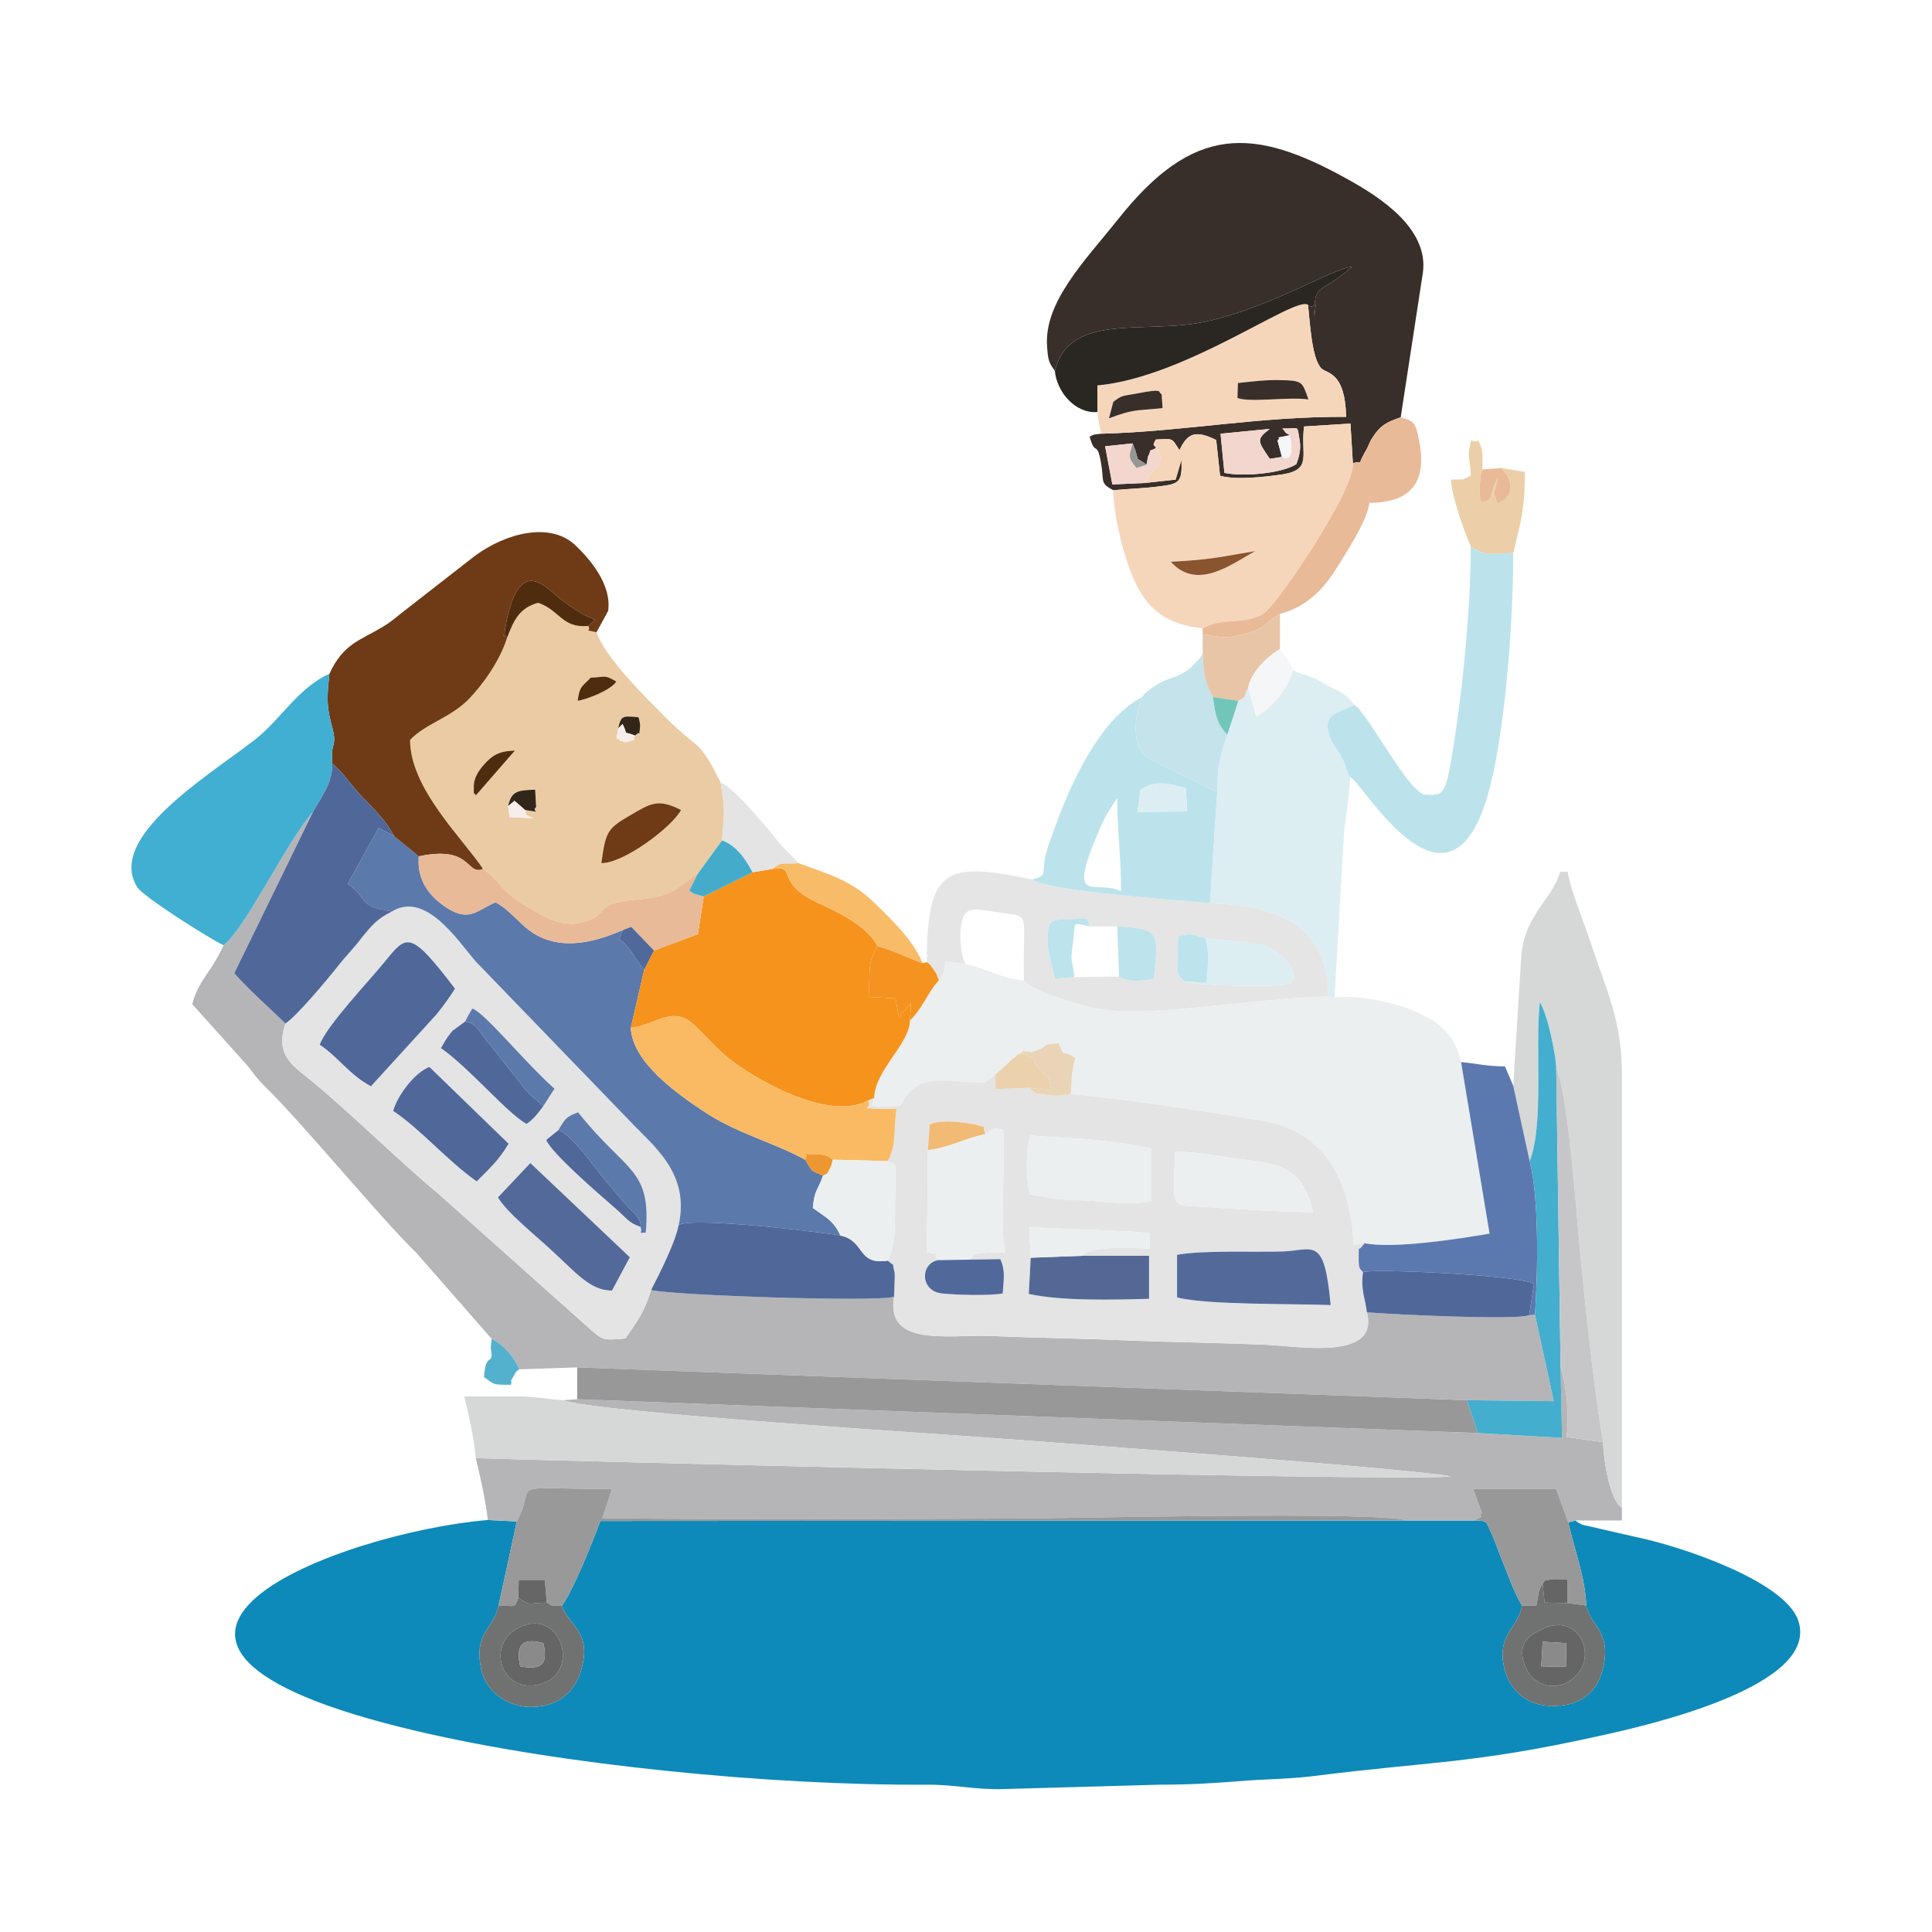 <?xml version="1.0" encoding="UTF-8"?>
<!DOCTYPE svg PUBLIC "-//W3C//DTD SVG 1.1//EN" "http://www.w3.org/Graphics/SVG/1.1/DTD/svg11.dtd">
<!-- Creator: CorelDRAW X7 -->
<svg xmlns="http://www.w3.org/2000/svg" xml:space="preserve" width="40mm" height="40mm" version="1.1" style="shape-rendering:geometricPrecision; text-rendering:geometricPrecision; image-rendering:optimizeQuality; fill-rule:evenodd; clip-rule:evenodd"
viewBox="0 0 4000 4000"
 xmlns:xlink="http://www.w3.org/1999/xlink">
 <defs>
  <style type="text/css">
   <![CDATA[
    .fil0 {fill:none}
    .fil1 {fill:#0D8AB9}
    .fil22 {fill:#2A2622}
    .fil50 {fill:#32251A}
    .fil5 {fill:#382F2A}
    .fil14 {fill:#41AFD1}
    .fil20 {fill:#43AECD}
    .fil37 {fill:#44ACCA}
    .fil39 {fill:#502C0F}
    .fil17 {fill:#506799}
    .fil33 {fill:#51689A}
    .fil25 {fill:#52699A}
    .fil28 {fill:#546895}
    .fil44 {fill:#54B1CD}
    .fil7 {fill:#5C79AC}
    .fil19 {fill:#5C79AF}
    .fil35 {fill:#656565}
    .fil46 {fill:#666666}
    .fil9 {fill:#6E3B16}
    .fil27 {fill:#707271}
    .fil48 {fill:#72C6B9}
    .fil45 {fill:#89542E}
    .fil47 {fill:#898A89}
    .fil52 {fill:#959696}
    .fil12 {fill:#989898}
    .fil21 {fill:#999999}
    .fil2 {fill:#B5B5B8}
    .fil16 {fill:#BCE3EC}
    .fil36 {fill:#BDE3EC}
    .fil26 {fill:#C5E3EB}
    .fil24 {fill:#C6C6C8}
    .fil10 {fill:#D6D8D8}
    .fil13 {fill:#DCEEF2}
    .fil4 {fill:#E4E4E4}
    .fil15 {fill:#E5E5E5}
    .fil23 {fill:#E9BA98}
    .fil31 {fill:#E9C5A8}
    .fil40 {fill:#EAD4B8}
    .fil6 {fill:#EBCBA3}
    .fil42 {fill:#EBD1AC}
    .fil3 {fill:#EBEFF0}
    .fil29 {fill:#ECCFA8}
    .fil49 {fill:#EE9730}
    .fil43 {fill:#F1BA75}
    .fil34 {fill:#F3D6CD}
    .fil41 {fill:#F3D6CD}
    .fil32 {fill:#F59321}
    .fil51 {fill:#F5EEEB}
    .fil38 {fill:#F5F6F7}
    .fil8 {fill:#F6931D}
    .fil11 {fill:#F6D6BB}
    .fil30 {fill:#F8BC69}
    .fil18 {fill:#F9BA63}
   ]]>
  </style>
 </defs>
 <g id="Capa_x0020_1">
  <rect class="fil0" width="4000" height="4000"/>
  <g id="_997605971056">
   <path class="fil1" d="M3262 3148l-15 4c12,55 36,117 37,172 9,43 56,55 33,137 -13,46 -49,72 -103,71 -51,0 -87,-30 -99,-76 -18,-73 29,-85 36,-132 -18,-31 -28,-62 -42,-96 -6,-14 -13,-36 -20,-51 -14,-29 -7,-28 -38,-29l-138 0 -1670 1c-17,46 -56,143 -80,176 17,42 62,55 41,130 -12,45 -44,76 -98,79 -53,3 -99,-31 -109,-75 -18,-80 25,-85 35,-134l38 -175 -60 -3c-300,25 -927,254 -147,437 296,70 733,113 1056,111 65,0 97,11 161,9l321 -9c63,0 110,-3 161,-7 58,-5 102,-4 159,-11 236,-30 329,-25 586,-82 111,-24 462,-105 416,-240 -28,-82 -243,-153 -328,-171l-118 -27c-11,-5 -9,-4 -15,-9z"/>
   <path class="fil2" d="M463 1957c-12,25 -18,35 -33,57 -13,20 -25,37 -32,65l114 127c16,20 18,25 37,44 80,78 235,268 314,345l155 177c25,12 47,38 57,63l120 -4 1842 68 180 2 -39 -179 -12 1c-31,11 -289,-2 -336,-6 26,101 -142,70 -212,67 -97,-4 -193,-5 -289,-9 -92,-4 -185,-5 -278,-9 -90,-3 -217,23 -200,-81 -42,11 -455,-3 -503,-14 -14,46 -28,63 -53,100 -44,4 -46,5 -73,-19l-315 -281c-81,-67 -195,-180 -273,-242 -35,-28 -63,-50 -43,-110 -39,-38 -69,-63 -106,-104l163 -334c-53,59 -139,240 -185,276z"/>
   <path class="fil2" d="M3060 2967l-1865 -70 -29 2c63,25 784,70 913,80 132,10 862,63 925,78 -136,11 -1858,-33 -2019,-38 9,36 21,90 25,128l60 3c45,-84 -35,-68 197,-67l-20 60c281,4 560,2 840,1 125,0 760,-16 826,4l138 0c32,-14 5,-3 17,-16l-18 -49 172 0 25 69 15 -4 96 0 0 -26c-25,-16 -38,-98 -39,-136l-76 -11c7,-38 0,-110 -12,-145l3 147 -174 -10z"/>
   <path class="fil3" d="M1944 2030c-18,17 -29,47 -51,73l-9 10c-1,49 -73,103 -74,160 -12,36 -4,6 4,19l50 -3c37,-70 82,-50 175,-47 2,-2 8,-6 9,-7l13 -11c13,-10 17,-14 27,-24 5,-4 7,-7 13,-11 11,-10 1,-3 14,-9 15,-18 -6,-2 12,-3 19,-2 -13,8 18,-2 27,-8 7,-13 47,-15 15,36 3,9 35,31 -8,18 -8,43 -10,74 125,12 271,35 394,55 128,21 184,117 192,258l22 -4c60,12 196,-9 259,-20l-59 -355c-12,-54 -42,-82 -93,-104 -38,-17 -112,-36 -169,-30l-13 -2c-108,3 -223,20 -333,28 -57,4 -119,6 -172,-9 -33,-9 -107,-31 -125,-52 -43,-3 -77,-25 -121,-34l-42 -6c-3,16 3,15 -13,40z"/>
   <path class="fil4" d="M2437 2598c55,-10 159,-5 221,-7 62,-3 84,-32 97,111 -70,-3 -262,0 -318,-16l0 -88zm-303 6l-3 -63 216 9c45,7 29,-12 34,35 -28,0 -120,-8 -141,15l139 0 0 89c-73,2 -179,5 -249,-10l4 -75zm584 -94c-68,-2 -140,-5 -205,-10 -92,-8 -85,16 -80,-116 27,1 69,5 95,10 83,16 168,-1 190,116zm-461 -151c41,5 87,9 126,19l0 109c-42,8 -86,2 -127,-1 -22,-1 -42,-2 -64,-3l-60 -10c-8,-34 -9,-93 2,-122l123 8zm-250 249l64 -1c11,24 7,41 5,71 -30,5 -95,3 -125,0 -48,-5 -45,-64 -8,-69 -22,-18 26,-10 -24,-16l2 -212 4 -53c26,-13 91,-1 97,1 26,10 8,-8 18,19 25,-14 6,-12 37,-10 6,65 -9,213 5,255 -82,0 -61,5 -75,15zm-197 -335l-12 5c7,23 -24,14 24,18l34 0c-7,52 1,71 -18,108 22,8 15,8 16,44 0,18 -1,39 -1,57 -1,42 2,68 -15,105 18,16 7,-1 14,24 1,4 0,19 0,24l-1 27c-17,104 110,78 200,81 93,4 186,5 278,9 96,4 192,5 289,9 70,3 238,34 212,-67 -4,-32 -13,-47 -8,-83 -3,-6 -10,-2 -9,-31 1,-30 -4,-6 12,-29l-22 4c-8,-141 -64,-237 -192,-258 -123,-20 -269,-43 -394,-55 -22,3 -27,5 -50,2 -30,-4 -23,-2 -35,-15l-71 3 0 -31 -13 11c-1,1 -7,5 -9,7 -93,-3 -138,-23 -175,47l-50 3c-8,-13 -16,17 -4,-19z"/>
   <path class="fil5" d="M2654 946l-9 -34c12,-10 -17,-2 26,-11 -12,-5 -10,-8 -16,-14 35,2 30,-11 36,26 3,17 -2,35 -7,48 -32,20 -112,26 -149,18l-8 -81 102 -10c-29,22 -25,25 0,62l25 -4zm-470 -178c31,-124 188,-74 316,-103 135,-30 268,-114 299,-112 -75,63 -76,30 -78,102 7,-47 0,-9 -13,-24 4,32 7,111 28,132 12,11 49,7 51,100 -183,-1 -331,30 -507,35 -15,2 -12,0 -24,6 12,44 15,4 24,57 6,37 -3,39 25,54 30,-3 66,-4 95,-8 42,-5 48,-9 46,-55l-12 41 -64 7 -67 3 -15 -79 57 -6c19,46 -2,22 29,44 0,-3 3,-16 3,-17 10,-19 -5,-7 16,-17 0,-8 -10,-1 0,-18 39,-2 32,-3 49,22 16,-34 32,-43 76,-21l8 74c32,9 90,3 130,-3 62,-10 36,-41 44,-99l96 -6 5 82c28,-9 4,14 25,-23 9,-14 7,-18 17,-32 14,-22 27,-30 57,-40l46 -300c12,-91 -89,-156 -156,-193 -194,-108 -319,-115 -476,84 -67,84 -154,171 -146,264 2,30 5,33 16,49z"/>
   <path class="fil6" d="M1245 1787c9,-63 11,-71 58,-98 43,-25 58,-37 107,-12 -19,36 -120,111 -165,110zm-158 -110c6,6 -8,8 18,17l-50 -2 -3 -23c7,-30 17,-33 56,-34l2 36c-12,10 19,12 -23,6zm-102 -30c-6,-16 -4,17 -4,-17 -1,-19 11,-36 22,-48 16,-18 30,-27 63,-28l-81 93zm295 -139c6,-27 9,-26 42,-23 2,8 4,13 3,22 -3,22 2,3 -10,16 -10,11 11,6 -16,13 -8,2 -6,-1 -16,-3 -5,-11 -10,12 -3,-25zm-84 -57c4,-31 9,-29 27,-48 32,-1 27,-7 53,8 -11,18 -61,37 -80,40zm-146 -131c-15,49 -53,101 -82,130 -38,37 -88,49 -119,82 0,101 110,205 151,267 35,24 39,47 86,75 32,18 74,49 122,35 58,-17 15,-39 115,-47 72,-6 75,-24 121,-52l51 -70c4,-59 7,-58 -3,-120 -16,-30 -28,-60 -55,-82 -32,-26 -46,-39 -75,-69 -35,-34 -113,-115 -127,-160 -30,-7 -10,1 -17,-13 -55,5 -59,-33 -104,-48 -39,11 -50,36 -64,72z"/>
   <path class="fil4" d="M1098 2408l206 195 -37 69c-46,0 -75,-38 -129,-87 -28,-26 -90,-76 -107,-106l67 -71zm58 -68c14,-24 16,-28 41,-37 98,124 152,115 140,249 -20,0 -5,3 -11,-12 -26,-9 -27,-17 -54,-40 -31,-27 -131,-113 -141,-140l25 -20zm-342 -40c9,-32 44,-79 75,-91l164 159c-23,38 -40,51 -66,78 -61,-43 -116,-108 -173,-146zm149 -185c7,-14 7,-14 15,-27 26,9 111,114 170,166l-23 36c-13,17 -20,27 -35,37 -42,-24 -115,-113 -177,-157 8,-14 12,-22 24,-36l26 -19zm-301 48c13,-38 103,-133 133,-170 47,-57 52,-71 147,54 -10,16 -25,37 -39,54l-135 148c-45,-24 -68,-61 -106,-86zm148 -275c-29,14 -41,29 -60,52 -18,24 -33,38 -51,61 -23,29 -84,102 -108,118 -20,60 8,82 43,110 78,62 192,175 273,242l315 281c27,24 29,23 73,19 25,-37 39,-54 53,-100 18,-35 49,-96 57,-134 24,-108 -52,-164 -100,-215l-312 -323c-34,-32 -106,-160 -183,-111z"/>
   <path class="fil7" d="M810 1888c77,-49 149,79 183,111l312 323c48,51 124,107 100,215 23,-20 318,17 335,21 -14,-31 -31,-38 -57,-57 3,-38 10,-35 21,-67 -30,-14 -19,-5 -37,-33 -72,-39 -143,-54 -216,-104 -49,-33 -142,-98 -145,-169l28 -121c-24,-24 -23,-42 -53,-63 6,-7 4,-13 10,-19 -42,18 -102,39 -157,21 -52,-17 -65,-54 -108,-78 -41,18 -56,44 -109,6 -27,-20 -54,-50 -50,-101l-51 -42 -32 -17 -64 116c38,26 25,42 65,52l20 4c1,-1 4,1 5,2z"/>
   <path class="fil8" d="M1558 1806l-101 50 -12 78 -91 34 -20 39 -28 121c54,-6 88,-49 133,-4 37,35 49,55 97,87 58,39 187,108 262,67l12 -5c1,-57 73,-111 74,-160l2 -36 -25 28 -7 -38 -56 -3c5,-53 -4,-67 19,-105 -19,-36 -63,-61 -107,-82 -21,-10 -44,-19 -61,-36 -30,-31 -9,-48 -50,-42l-41 7z"/>
   <path class="fil9" d="M682 1395c-4,41 -7,60 3,100 16,58 -1,32 3,86 25,21 37,43 64,71 25,26 47,47 64,79l51 42c111,-24 98,41 133,26 -41,-62 -151,-166 -151,-267 31,-33 81,-45 119,-82 29,-29 67,-81 82,-130 -14,-19 -4,13 -5,-13 0,-2 3,-15 3,-18 29,-140 80,-74 115,-47 20,15 40,30 69,41l-14 13c7,14 -13,6 17,13l24 -44c8,-53 -36,-107 -70,-138 -51,-46 -141,-24 -206,24l-154 120c-15,12 -23,19 -37,27 -46,28 -81,34 -110,97z"/>
   <path class="fil10" d="M985 3019c161,5 1883,49 2019,38 -63,-15 -793,-68 -925,-78 -129,-10 -850,-55 -913,-80 -36,-2 -52,-8 -100,-8 -35,0 -70,0 -105,0 9,35 21,90 24,128z"/>
   <path class="fil10" d="M3133 2248l34 156c30,-75 11,-237 21,-329 17,27 33,109 34,136 25,56 42,304 50,387 12,121 27,269 47,388 1,38 14,120 39,136l0 -891c1,-117 -30,-174 -67,-286 -11,-33 -43,-113 -45,-140l-16 0c-16,59 -77,88 -81,185l-16 258z"/>
   <path class="fil11" d="M2424 1163c84,-4 107,-11 175,-22 -47,25 -120,84 -175,22zm-31 -235c9,12 6,6 11,25 -15,27 -14,11 -34,47l64 -7 12 -41c2,46 -4,50 -46,55 -29,4 -65,5 -95,8 0,57 25,149 45,190 26,56 65,88 140,96 43,-25 94,-5 130,-34 29,-23 186,-254 181,-308l-5 -82 -96 6c-8,58 18,89 -44,99 -40,6 -98,12 -130,3l-8 -74c-44,-22 -60,-13 -76,21 -17,-25 -10,-24 -49,-22 -10,17 0,10 0,18z"/>
   <polygon class="fil12" points="1195,2897 3060,2967 3037,2899 1195,2831 "/>
   <path class="fil13" d="M2584 1424c-14,27 2,13 -20,27l-23 70c-17,50 -20,62 -21,119l-15 230c139,4 245,45 245,193l13 2 20 -345c4,-32 12,-83 12,-111 -10,-17 -6,-21 -18,-43 -7,-13 -18,-24 -24,-41 -18,-52 24,-49 51,-66 -20,-26 -28,-25 -56,-40 -18,-10 -11,-8 -32,-17 -16,-6 -24,-6 -39,-15 -10,40 -47,82 -76,96l-17 -59z"/>
   <path class="fil14" d="M463 1957c46,-36 132,-217 185,-276 18,-32 41,-61 40,-100 -4,-54 13,-28 -3,-86 -10,-40 -7,-59 -3,-100 -65,29 -101,95 -155,137 -97,75 -309,203 -242,306 14,20 151,107 178,119z"/>
   <path class="fil15" d="M2495 1942c39,8 96,5 129,18 23,9 73,53 47,76 -12,9 -197,5 -218,-4 -10,-10 -10,-6 -15,-21l1 -72c32,-9 27,-3 56,3zm-239 -24l57 0c92,5 85,15 76,109 -24,4 -54,7 -72,-5l-93 1 -40 3 -14 -60c-3,-72 0,-61 81,-64l5 16zm-337 74c8,7 3,0 15,17 10,16 0,-3 10,21 16,-25 10,-24 13,-40l42 6c-9,-15 -14,-60 -8,-86 7,-35 28,-28 69,-22 80,12 56,-7 60,142 18,21 92,43 125,52 53,15 115,13 172,9 110,-8 225,-25 333,-28 0,-148 -106,-189 -245,-193 -68,-7 -331,-24 -368,-49 -180,-38 -218,-24 -218,171z"/>
   <path class="fil16" d="M2804 1459c-27,17 -69,14 -51,66 6,17 17,28 24,41 12,22 8,26 18,43 22,3 198,320 283,45 36,-118 55,-352 55,-509 -49,1 -58,7 -88,-14 0,136 -19,325 -44,462 -12,68 -31,46 -33,53l-20 -1c-40,-17 -111,-161 -144,-186z"/>
   <path class="fil16" d="M2313 1652c0,69 8,118 8,193 -55,-26 -117,37 -41,-136 4,-8 8,-18 14,-27l19 -30zm48 -16c28,-21 57,-15 94,-4l3 48 -103 1 6 -45zm-224 185c37,25 300,42 368,49l15 -230 -137 -67c-43,-21 -35,-93 -18,-130 -89,46 -149,181 -182,273 -6,16 -13,34 -18,54 -10,41 6,41 -28,51z"/>
   <path class="fil17" d="M648 1681l-163 334c37,41 67,66 106,104 24,-16 85,-89 108,-118 18,-23 33,-37 51,-61 19,-23 31,-38 60,-52 -1,-1 -4,-3 -5,-2l-20 -4c-40,-10 -27,-26 -65,-52l64 -116 32 17c-17,-32 -39,-53 -64,-79 -27,-28 -39,-50 -64,-71 1,39 -22,68 -40,100z"/>
   <path class="fil11" d="M2305 832c19,-15 21,-12 47,-17 62,-12 43,-3 53,1l2 29c-61,6 -59,2 -111,21l9 -34zm258 -39c28,-3 60,-7 88,-6 46,1 45,3 58,40 -42,-6 -120,7 -147,-3l1 -31zm-291 60c2,24 4,25 8,45 176,-5 324,-36 507,-35 -2,-93 -39,-89 -51,-100 -21,-21 -24,-100 -28,-132 -27,-19 -252,150 -436,167l0 55z"/>
   <path class="fil18" d="M1306 2128c3,71 96,136 145,169 73,50 144,65 216,104 12,-19 -22,-11 26,-11 18,0 22,5 31,11l114 3c19,-37 11,-56 18,-108l-34 0c-48,-4 -17,5 -24,-18 -75,41 -204,-28 -262,-67 -48,-32 -60,-52 -97,-87 -45,-45 -79,-2 -133,4z"/>
   <path class="fil19" d="M2825 2574c-16,23 -11,-1 -12,29 -1,29 6,25 9,31 12,-8 319,5 354,24l-10 65 12 -1c6,-83 9,-243 -11,-318l-34 -156 -17 -40c-45,-1 -56,-6 -91,-9l59 355c-63,11 -199,32 -259,20z"/>
   <path class="fil17" d="M1405 2537c-8,38 -39,99 -57,134 48,11 461,25 503,14l1 -27c0,-5 1,-20 0,-24 -7,-25 4,-8 -14,-24 -64,10 -46,-41 -98,-52 -17,-4 -312,-41 -335,-21z"/>
   <path class="fil20" d="M3167 2404c20,75 17,235 11,318l39 179 -180 -2 23 68 174 10 -3 -147 -9 -619c-1,-27 -17,-109 -34,-136 -10,92 9,254 -21,329z"/>
   <path class="fil21" d="M1070 3150l-38 175c37,-2 32,7 41,-17l1 -37 54 0 4 47c20,11 2,5 31,7 24,-33 63,-130 80,-176l1670 -1c-66,-20 -701,-4 -826,-4 -280,1 -559,3 -840,-1l20 -60c-232,-1 -152,-17 -197,67z"/>
   <path class="fil22" d="M2184 768c4,44 43,89 88,85l0 -55c184,-17 409,-186 436,-167 13,15 20,-23 13,24 2,-72 3,-39 78,-102 -31,-2 -164,82 -299,112 -128,29 -285,-21 -316,103z"/>
   <path class="fil17" d="M662 2163c38,25 61,62 106,86l135 -148c14,-17 29,-38 39,-54 -95,-125 -100,-111 -147,-54 -30,37 -120,132 -133,170z"/>
   <path class="fil23" d="M867 1773c-4,51 23,81 50,101 53,38 68,12 109,-6 43,24 56,61 108,78 55,18 115,-3 157,-21l16 -6 47 49 91 -34 12 -78c-18,-5 -17,-3 -30,-12l17 -34c-46,28 -49,46 -121,52 -100,8 -57,30 -115,47 -48,14 -90,-17 -122,-35 -47,-28 -51,-51 -86,-75 -35,15 -22,-50 -133,-26z"/>
   <path class="fil23" d="M2801 959c5,54 -152,285 -181,308 -36,29 -87,9 -130,34l0 12c41,7 50,10 92,-2 45,-13 36,-23 68,-40 52,-14 86,-46 115,-91 19,-31 67,-103 70,-139 95,0 120,-52 102,-134 -6,-31 -10,-36 -37,-43 -30,10 -43,18 -57,40 -10,14 -8,18 -17,32 -21,37 3,14 -25,23z"/>
   <path class="fil3" d="M2040 2348c-36,6 -74,28 -119,33l-2 212c50,6 2,-2 24,16l64 -1c14,-10 -7,-15 75,-15 -14,-42 1,-190 -5,-255 -31,-2 -12,-4 -37,10z"/>
   <path class="fil12" d="M3051 3148c31,1 24,0 38,29 7,15 14,37 20,51 14,34 24,65 42,96l30 0 5 -29c1,-2 2,-4 2,-6l6 -10c7,-9 -2,-5 19,-9 7,-1 24,0 32,0l0 49 39 5c-1,-55 -25,-117 -37,-172l-25 -69 -172 0 18 49c-12,13 15,2 -17,16z"/>
   <path class="fil24" d="M3231 2830c12,35 19,107 12,145l76 11c-20,-119 -35,-267 -47,-388 -8,-83 -25,-331 -50,-387l9 619z"/>
   <path class="fil25" d="M2437 2598l0 88c56,16 248,13 318,16 -13,-143 -35,-114 -97,-111 -62,2 -166,-3 -221,7z"/>
   <path class="fil26" d="M2365 1443c-17,37 -25,109 18,130l137 67c1,-57 4,-69 21,-119 -22,-23 -24,-39 -30,-78 -16,-30 -19,-44 -21,-88 -2,1 -3,2 -4,4 -1,4 -6,8 -7,9 -37,43 -59,27 -100,61 -15,12 -9,7 -14,14z"/>
   <path class="fil3" d="M2134 2351c-11,29 -10,88 -2,122l60 10c22,1 42,2 64,3 41,3 85,9 127,1l0 -109c-39,-10 -85,-14 -126,-19l-123 -8z"/>
   <path class="fil17" d="M2830 2717c47,4 305,17 336,6l10 -65c-35,-19 -342,-32 -354,-24 -5,36 4,51 8,83z"/>
   <path class="fil25" d="M1031 2479c17,30 79,80 107,106 54,49 83,87 129,87l37 -69 -206 -195 -67 71z"/>
   <path class="fil3" d="M2718 2510c-22,-117 -107,-100 -190,-116 -26,-5 -68,-9 -95,-10 -5,132 -12,108 80,116 65,5 137,8 205,10z"/>
   <path class="fil3" d="M1704 2434c-11,32 -18,29 -21,67 26,19 43,26 57,57 52,11 34,62 98,52 17,-37 14,-63 15,-105 0,-18 1,-39 1,-57 -1,-36 6,-36 -16,-44l-114 -3c-2,9 -3,14 -8,22 -6,12 -5,6 -12,11z"/>
   <path class="fil17" d="M814 2300c57,38 112,103 173,146 26,-27 43,-40 66,-78l-164 -159c-31,12 -66,59 -75,91z"/>
   <path class="fil27" d="M1072 3371c86,-46 130,84 55,113 -86,32 -124,-76 -55,-113zm-40 -46c-10,49 -53,54 -35,134 10,44 56,78 109,75 54,-3 86,-34 98,-79 21,-75 -24,-88 -41,-130 -29,-2 -11,4 -31,-7 -41,1 -32,8 -59,-10 -9,24 -4,15 -41,17z"/>
   <path class="fil27" d="M3191 3374c83,-43 127,72 52,110 -31,16 -68,2 -82,-27 -28,-58 14,-75 30,-83zm-40 -50c-7,47 -54,59 -36,132 12,46 48,76 99,76 54,1 90,-25 103,-71 23,-82 -24,-94 -33,-137l-39 -5 -47 -1 -4 -39 -6 10c0,2 -1,4 -2,6l-5 29 -30 0z"/>
   <path class="fil28" d="M2240 2600l-106 4 -4 75c70,15 176,12 249,10l0 -89 -139 0z"/>
   <path class="fil29" d="M3045 1131c30,21 39,15 88,14 15,-63 24,-87 24,-168l-48 -8 11 15c9,13 16,45 -19,58 -1,-1 -3,-4 -3,-5 -8,-24 -3,-13 3,-48 -1,2 -2,5 -3,6 -1,2 -2,5 -3,7 -14,35 -3,30 -26,38 -6,-9 -4,1 -5,-16 -1,-2 0,-22 0,-23 1,-14 2,-20 5,-29 0,-34 3,-35 -8,-60 -19,8 -13,-16 -20,25 -1,7 4,29 4,48 -22,10 -9,7 -41,8 1,33 29,112 41,138z"/>
   <path class="fil30" d="M1817 1959c36,10 59,23 93,35 -20,-49 -64,-90 -102,-127 -46,-44 -89,-56 -155,-80 -33,3 -34,-5 -54,12 41,-6 20,11 50,42 17,17 40,26 61,36 44,21 88,46 107,82z"/>
   <path class="fil31" d="M2490 1313l0 42c2,44 5,58 21,88l53 8c22,-14 6,0 20,-27 7,-34 41,-66 66,-80l0 -73c-32,17 -23,27 -68,40 -42,12 -51,9 -92,2z"/>
   <path class="fil17" d="M1125 2290l-29 -25c-10,-11 -9,-9 -18,-22l-57 -72c-35,-41 -31,-51 -58,-56l-26 19c-12,14 -16,22 -24,36 62,44 135,133 177,157 15,-10 22,-20 35,-37z"/>
   <path class="fil13" d="M2453 2032c21,9 206,13 218,4 26,-23 -24,-67 -47,-76 -33,-13 -90,-10 -129,-18 11,35 5,55 3,93l-45 -3z"/>
   <path class="fil32" d="M1884 2113l9 -10c22,-26 33,-56 51,-73 -10,-24 0,-5 -10,-21 -12,-17 -7,-10 -15,-17l-9 2c-34,-12 -57,-25 -93,-35 -23,38 -14,52 -19,105l56 3 7 38 25 -28 -2 36z"/>
   <path class="fil4" d="M1495 1740c28,10 48,37 63,66l41 -7c20,-17 21,-9 54,-12 -13,-15 -24,-24 -38,-40 -21,-26 -95,-117 -123,-127 10,62 7,61 3,120z"/>
   <path class="fil7" d="M1156 2340c28,8 76,79 95,101 20,23 28,34 44,52 15,17 34,29 31,47 6,15 -9,12 11,12 12,-134 -42,-125 -140,-249 -25,9 -27,13 -41,37z"/>
   <path class="fil3" d="M2134 2604l106 -4c21,-23 113,-15 141,-15 -5,-47 11,-28 -34,-35l-216 -9 3 63z"/>
   <path class="fil33" d="M2007 2608l-64 1c-37,5 -40,64 8,69 30,3 95,5 125,0 2,-30 6,-47 -5,-71l-64 1z"/>
   <path class="fil34" d="M2671 901c4,25 7,57 -17,45l-25 4c-25,-37 -29,-40 0,-62l-102 10 8 81c37,8 117,2 149,-18 5,-13 10,-31 7,-48 -6,-37 -1,-24 -36,-26 6,6 4,9 16,14z"/>
   <path class="fil35" d="M1077 3450c-10,-44 4,-60 48,-48 10,44 -3,56 -48,48zm-5 -79c-69,37 -31,145 55,113 75,-29 31,-159 -55,-113z"/>
   <path class="fil35" d="M3243 3402l-1 49 -51 -1 3 -51 49 3zm-52 -28c-16,8 -58,25 -30,83 14,29 51,43 82,27 75,-38 31,-153 -52,-110z"/>
   <path class="fil9" d="M1245 1787c45,1 146,-74 165,-110 -49,-25 -64,-13 -107,12 -47,27 -49,35 -58,98z"/>
   <path class="fil7" d="M963 2115c27,5 23,15 58,56l57 72c9,13 8,11 18,22l29 25 23 -36c-59,-52 -144,-157 -170,-166 -8,13 -8,13 -15,27z"/>
   <path class="fil36" d="M2317 2022c18,12 48,9 72,5 9,-94 16,-104 -76,-109l4 104z"/>
   <path class="fil17" d="M1326 2540c3,-18 -16,-30 -31,-47 -16,-18 -24,-29 -44,-52 -19,-22 -67,-93 -95,-101l-25 20c10,27 110,113 141,140 27,23 28,31 54,40z"/>
   <path class="fil37" d="M1444 1810l-17 34c13,9 12,7 30,12l101 -50c-15,-29 -35,-56 -63,-66l-51 70z"/>
   <path class="fil38" d="M2584 1424l17 59c29,-14 66,-56 76,-96 -9,-21 -14,-26 -27,-43 -25,14 -59,46 -66,80z"/>
   <path class="fil39" d="M1050 1320c14,-36 25,-61 64,-72 45,15 49,53 104,48l14 -13c-29,-11 -49,-26 -69,-41 -35,-27 -86,-93 -115,47 0,3 -3,16 -3,18 1,26 -9,-6 5,13z"/>
   <path class="fil40" d="M2115 2180c44,20 16,7 33,30 24,31 22,4 28,48l-44 -6c12,13 5,11 35,15 23,3 28,1 50,-2 2,-31 2,-56 10,-74 -32,-22 -20,5 -35,-31 -40,2 -20,7 -47,15 -31,10 1,0 -18,2 -18,1 3,-15 -12,3z"/>
   <path class="fil36" d="M2224 2023c-3,-41 -9,-24 -3,-68 7,-46 -5,-46 35,-37l-5 -16c-81,3 -84,-8 -81,64l14 60 40 -3z"/>
   <path class="fil41" d="M2370 1000c20,-36 19,-20 34,-47 -5,-19 -2,-13 -11,-25 -21,10 -6,-2 -16,17 0,1 -3,14 -3,17l-21 7c-19,-24 -15,-23 -8,-51l-57 6 15 79 67 -3z"/>
   <path class="fil36" d="M2453 2032l45 3c2,-38 8,-58 -3,-93 -29,-6 -24,-12 -56,-3l-1 72c5,15 5,11 15,21z"/>
   <path class="fil42" d="M2061 2224l0 31 71 -3 44 6c-6,-44 -4,-17 -28,-48 -17,-23 11,-10 -33,-30 -13,6 -3,-1 -14,9 -6,4 -8,7 -13,11 -10,10 -14,14 -27,24z"/>
   <path class="fil13" d="M2361 1636l-6 45 103 -1 -3 -48c-37,-11 -66,-17 -94,4z"/>
   <path class="fil5" d="M2562 824c27,10 105,-3 147,3 -13,-37 -12,-39 -58,-40 -28,-1 -60,3 -88,6l-1 31z"/>
   <path class="fil43" d="M1921 2381c45,-5 83,-27 119,-33 -10,-27 8,-9 -18,-19 -6,-2 -71,-14 -97,-1l-4 53z"/>
   <path class="fil44" d="M1075 2835c-10,-25 -32,-51 -57,-63l-2 18c7,43 -10,4 -14,61 23,16 16,16 56,16 3,-15 -5,0 6,-19 6,-11 4,-7 11,-13z"/>
   <path class="fil5" d="M2305 832l-9 34c52,-19 50,-15 111,-21l-2 -29c-10,-4 9,-13 -53,-1 -26,5 -28,2 -47,17z"/>
   <path class="fil23" d="M3109 969l-40 3c-3,9 -4,15 -5,29 0,1 -1,21 0,23 1,17 -1,7 5,16 23,-8 12,-3 26,-38 1,-2 2,-5 3,-7 1,-1 2,-4 3,-6 -6,35 -11,24 -3,48 0,1 2,4 3,5 35,-13 28,-45 19,-58l-11 -15z"/>
   <path class="fil45" d="M2424 1163c55,62 128,3 175,-22 -68,11 -91,18 -175,22z"/>
   <path class="fil33" d="M1291 1925c-6,6 -4,12 -10,19 30,21 29,39 53,63l20 -39 -47 -49 -16 6z"/>
   <path class="fil39" d="M985 1647l81 -93c-33,1 -47,10 -63,28 -11,12 -23,29 -22,48 0,34 -2,1 4,17z"/>
   <path class="fil46" d="M1073 3308c27,18 18,11 59,10l-4 -47 -54 0 -1 37z"/>
   <path class="fil47" d="M1077 3450c45,8 58,-4 48,-48 -44,-12 -58,4 -48,48z"/>
   <polygon class="fil47" points="3194,3399 3191,3450 3242,3451 3243,3402 "/>
   <path class="fil35" d="M3245 3319l0 -49c-8,0 -25,-1 -32,0 -21,4 -12,0 -19,9l4 39 47 1z"/>
   <path class="fil48" d="M2541 1521l23 -70 -53 -8c6,39 8,55 30,78z"/>
   <path class="fil39" d="M1196 1451c19,-3 69,-22 80,-40 -26,-15 -21,-9 -53,-8 -18,19 -23,17 -27,48z"/>
   <path class="fil49" d="M1704 2434c7,-5 6,1 12,-11 5,-8 6,-13 8,-22 -9,-6 -13,-11 -31,-11 -48,0 -14,-8 -26,11 18,28 7,19 37,33z"/>
   <path class="fil50" d="M1052 1669l13 -11c10,8 13,11 22,19 42,6 11,4 23,-6l-2 -36c-39,1 -49,4 -56,34z"/>
   <path class="fil50" d="M1280 1508l9 -9c14,28 -4,12 26,24 12,-13 7,6 10,-16 1,-9 -1,-14 -3,-22 -33,-3 -36,-4 -42,23z"/>
   <path class="fil38" d="M2654 946c24,12 21,-20 17,-45 -43,9 -14,1 -26,11l9 34z"/>
   <path class="fil51" d="M1052 1669l3 23 50 2c-26,-9 -12,-11 -18,-17 -9,-8 -12,-11 -22,-19l-13 11z"/>
   <path class="fil51" d="M1280 1508c-7,37 -2,14 3,25 10,2 8,5 16,3 27,-7 6,-2 16,-13 -30,-12 -12,4 -26,-24l-9 9z"/>
   <path class="fil52" d="M2374 962c-31,-22 -10,2 -29,-44 -7,28 -11,27 8,51l21 -7z"/>
  </g>
 </g>
</svg>
